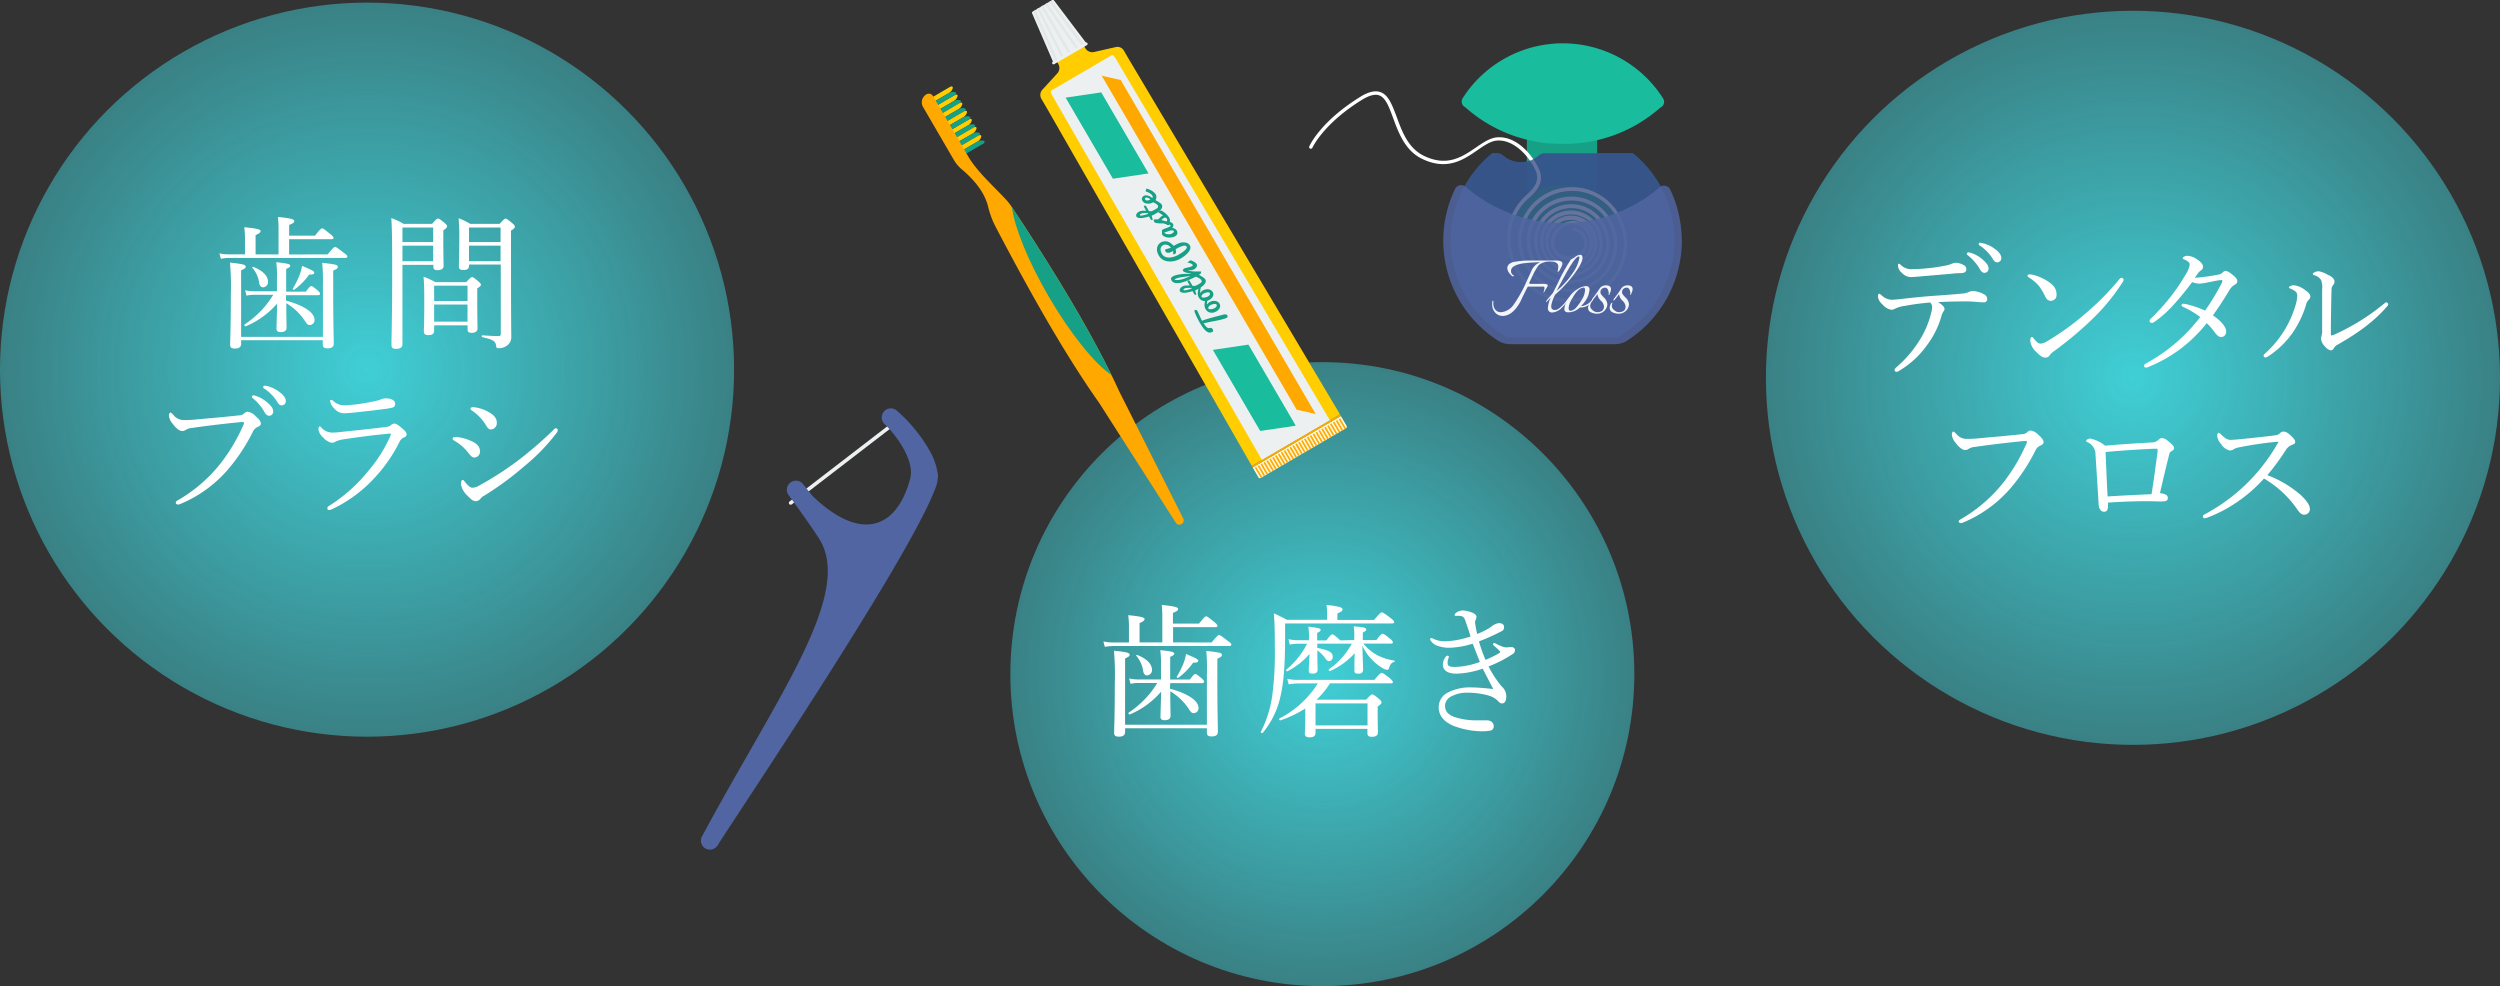 <svg xmlns="http://www.w3.org/2000/svg" xmlns:xlink="http://www.w3.org/1999/xlink" viewBox="0 0 613 241.8"><rect x="0" y="0" width="613" height="241.8" fill="#333333" stroke="none"/><defs><style>.cls-1{fill:url(#名称未設定グラデーション_83);}.cls-2{fill:url(#名称未設定グラデーション_83-2);}.cls-3{fill:url(#名称未設定グラデーション_83-3);}.cls-4{fill:#ffcd00;}.cls-5{fill:#16a085;}.cls-6{fill:#ffa800;}.cls-7{fill:#ecf0f1;}.cls-8{fill:#e3e7e8;}.cls-9{fill:#19bc9c;}.cls-10{fill:#fff7d9;}.cls-11,.cls-15{fill:#5065a1;}.cls-12{fill:#2880b9;opacity:0.81;}.cls-13{fill:#fff;}.cls-14{fill:#394c81;opacity:0.77;}.cls-15{opacity:0.85;}.cls-16{opacity:0.93;}</style><radialGradient id="名称未設定グラデーション_83" cx="523" cy="92.64" r="90" gradientUnits="userSpaceOnUse"><stop offset="0" stop-color="#40cfd6"/><stop offset="1" stop-color="#40cfd6" stop-opacity="0.5"/></radialGradient><radialGradient id="名称未設定グラデーション_83-2" cx="324.24" cy="165.3" r="76.5" xlink:href="#名称未設定グラデーション_83"/><radialGradient id="名称未設定グラデーション_83-3" cx="90" cy="90.64" r="90" xlink:href="#名称未設定グラデーション_83"/></defs><title>self1</title><g id="レイヤー_2" data-name="レイヤー 2"><g id="contents"><circle class="cls-1" cx="523" cy="92.64" r="90"/><circle class="cls-2" cx="324.24" cy="165.3" r="76.5"/><circle class="cls-3" cx="90" cy="90.64" r="90"/><g id="tooth_brush_and_paste" data-name="tooth brush and paste"><g id="toothbrush"><path class="cls-4" d="M229.35,26.78c.16.27.65.29,1.09,0l3.44-2a2,2,0,0,0,.91-1.2c.06-.4-.25-.52-.69-.27l-4.24,2.47C229.42,26.07,229.19,26.5,229.35,26.78Z"/><path class="cls-5" d="M229.93,27.77c.16.27.65.29,1.09,0l4.24-2.47c.44-.26.49-.59.11-.73a2,2,0,0,0-1.49.2l-3.44,2C230,27.07,229.77,27.5,229.93,27.77Z"/><path class="cls-4" d="M230.51,28.76c.16.27.65.29,1.09,0l3.44-2a2,2,0,0,0,.91-1.2c.06-.4-.25-.52-.69-.27L231,27.8C230.58,28.05,230.35,28.49,230.51,28.76Z"/><path class="cls-5" d="M231.09,29.76c.16.27.65.29,1.09,0l4.24-2.47c.44-.26.49-.59.11-.73a2,2,0,0,0-1.49.2l-3.44,2C231.16,29,230.93,29.48,231.09,29.76Z"/><path class="cls-4" d="M228.18,24.79c.16.27.65.29,1.09,0l3.44-2a2,2,0,0,0,.91-1.2c.06-.4-.25-.52-.69-.27l-4.24,2.47C228.24,24.08,228,24.51,228.18,24.79Z"/><path class="cls-5" d="M228.76,25.79c.16.27.65.29,1.09,0l4.24-2.47c.44-.26.49-.59.11-.73a2,2,0,0,0-1.49.2l-3.44,2C228.83,25.08,228.6,25.51,228.76,25.79Z"/><path class="cls-4" d="M232.84,32.75c.16.27.65.29,1.09,0l3.44-2a2,2,0,0,0,.91-1.2c.06-.4-.25-.52-.69-.27l-4.24,2.47C232.9,32,232.68,32.47,232.84,32.75Z"/><path class="cls-5" d="M233.42,33.74c.16.27.65.29,1.09,0l4.24-2.47c.44-.26.49-.59.11-.73a2,2,0,0,0-1.49.2l-3.44,2C233.49,33,233.26,33.47,233.42,33.74Z"/><path class="cls-4" d="M234,34.73c.16.27.65.29,1.09,0l3.44-2a2,2,0,0,0,.91-1.2c.06-.4-.25-.52-.69-.27l-4.24,2.47C234.06,34,233.83,34.45,234,34.73Z"/><path class="cls-5" d="M234.58,35.73c.16.27.65.29,1.09,0l4.24-2.47c.44-.26.49-.59.11-.73a2,2,0,0,0-1.49.2l-3.44,2C234.64,35,234.42,35.45,234.58,35.73Z"/><path class="cls-4" d="M235.16,36.72c.16.27.65.29,1.09,0l3.44-2a2,2,0,0,0,.91-1.2c.06-.4-.25-.52-.69-.27l-4.24,2.47C235.23,36,235,36.45,235.16,36.72Z"/><path class="cls-5" d="M235.74,37.72c.16.27.65.29,1.09,0l4.24-2.47c.44-.26.49-.59.11-.73a2,2,0,0,0-1.49.2l-3.44,2C235.81,37,235.58,37.45,235.74,37.72Z"/><path class="cls-4" d="M231.66,30.76c.16.27.65.29,1.09,0l3.44-2a2,2,0,0,0,.91-1.2c.06-.4-.25-.52-.69-.27l-4.24,2.47C231.73,30,231.5,30.48,231.66,30.76Z"/><path class="cls-5" d="M232.24,31.76c.16.27.65.29,1.09,0l4.24-2.47c.44-.26.49-.59.11-.73a2,2,0,0,0-1.49.2l-3.44,2C232.31,31,232.08,31.48,232.24,31.76Z"/><path class="cls-6" d="M269.56,98.86l18.75,29.31a1.05,1.05,0,0,0,1.81-1.06L274.45,96c-.61-1.34-1.25-2.69-1.92-4.05-6.19-12.61-14.74-26.55-24.36-41.09l-.06-.09a14.22,14.22,0,0,0-1.49-1.89c-2.94-3.15-6.86-6.67-9-10.16l-8.86-15.17a1.17,1.17,0,0,0-1.6-.42,2.27,2.27,0,0,0-.82,3.12l7.57,13a8.45,8.45,0,0,0,1.82,2.18c3.28,2.78,5.71,5.76,6.57,9.3a21.15,21.15,0,0,0,1.8,4.83C252.72,72.05,261.25,87.08,269.56,98.86Z"/><path class="cls-5" d="M257.18,72.78c5.4,9.25,11.33,16.5,15.35,19.17-6.19-12.61-14.74-26.55-24.36-41.09l-.06-.09C248.74,55.7,252.06,64,257.18,72.78Z"/></g><g id="toothpaste"><path class="cls-4" d="M328.57,101.61l-21.63,12.63L256.8,26.72l-1.47-2.52a1.78,1.78,0,0,1-.22-1.17,1.72,1.72,0,0,1,.45-1L259.25,18a2,2,0,0,0,.25-2.31l-1.2-2.06,6.62-3.86,1.2,2.06a2,2,0,0,0,2.14.92l5.34-1.21a1.72,1.72,0,0,1,1.05.08,1.77,1.77,0,0,1,.91.77l1.4,2.4Z"/><path class="cls-7" d="M266.28,10.47a.34.34,0,0,1-.09.49l-7.5,4.38a.34.34,0,0,1-.47-.16L253.07,3.27a.33.33,0,0,1,.13-.42L258,0a.33.33,0,0,1,.43.09Z"/><path class="cls-8" d="M253.38,2.75c1,2.27,3.61,8.22,5.48,12.49l.53-.31c-1.76-4-4.46-10.21-5.47-12.5ZM257.79.17l-.55.32c2.53,3.36,6.31,8.39,8.19,10.91l.54-.31C264.05,8.51,260.14,3.3,257.79.17Zm-3.5,2,6.07,12.14.53-.31L254.83,1.9ZM256.76.77l-.54.31L264,12.26l.53-.31Zm-1,.57-.53.31,6.87,11.68.53-.31Z"/><path class="cls-7" d="M266.51,11.07l-8,4.66a.36.36,0,0,1-.49-.13h0a.36.36,0,0,1,.13-.49l8-4.66a.36.36,0,0,1,.49.13h0A.36.36,0,0,1,266.51,11.07Z"/><path class="cls-7" d="M326.09,103.06l-16.66,9.73-50-86.91L258,23.37a2.1,2.1,0,0,1-.3-1.12l15-8.78a2.1,2.1,0,0,1,.83.81l1.39,2.38Z"/><polygon class="cls-9" points="317.72 104.38 309 105.67 297.39 85.79 306.12 84.5 317.72 104.38"/><polygon class="cls-9" points="281.62 42.52 272.89 43.82 261.29 23.94 270.02 22.65 281.62 42.52"/><polygon class="cls-6" points="274.8 19.63 270.13 18.56 317.94 100.45 322.61 101.52 274.8 19.63"/><path class="cls-10" d="M328.78,102l1.4,2.4a.43.43,0,0,1-.12.58l-20.95,12.23a.42.42,0,0,1-.56-.18l-1.4-2.4Z"/><path class="cls-6" d="M307.68,114.68l1.45,2.48.35-.21L308,114.47Zm.71-.41,1.45,2.48.35-.21-1.45-2.48Zm.71-.41,1.45,2.48.35-.21-1.45-2.48Zm.71-.41,1.45,2.48.35-.21-1.45-2.48Zm.71-.41L312,115.5l.35-.21-1.45-2.48Zm.71-.41,1.45,2.48.35-.21-1.45-2.48Zm.71-.41,1.45,2.48.35-.21L312.29,112Zm.71-.41,1.45,2.48.35-.21L313,111.57Zm.71-.41,1.45,2.48.35-.21-1.45-2.48Zm.71-.41,1.45,2.48.35-.21-1.45-2.48Zm.71-.41,1.45,2.48.35-.21-1.45-2.48Zm.71-.41,1.45,2.48.35-.21-1.45-2.48Zm.71-.41,1.45,2.48L318,112l-1.45-2.48Zm.71-.41,1.45,2.48.35-.21-1.45-2.48Zm.71-.41,1.45,2.48.35-.21L318,108.67Zm.71-.41,1.45,2.48.35-.21-1.45-2.48Zm.71-.41,1.45,2.48.35-.21-1.45-2.48Zm.71-.41,1.45,2.48.35-.21-1.45-2.48Zm.71-.41,1.45,2.48.35-.21L320.8,107Zm.71-.41,1.45,2.48.35-.21-1.45-2.48Zm.71-.41,1.45,2.48.35-.21-1.45-2.48Zm.71-.41,1.45,2.48.35-.21-1.45-2.48Zm.71-.41,1.45,2.48.35-.21-1.45-2.48Zm.71-.41,1.45,2.48.35-.21-1.45-2.48Zm.71-.41,1.45,2.48.35-.21-1.45-2.48Zm.71-.41,1.45,2.48.35-.21-1.45-2.48Zm.71-.41,1.45,2.48.35-.21-1.45-2.48Zm.71-.41,1.45,2.48.35-.21-1.45-2.48Zm.71-.41,1.45,2.48.35-.21-1.45-2.48Zm.71-.41,1.45,2.48.35-.21-1.45-2.48Z"/><rect class="cls-6" x="305.34" y="107.88" width="25.04" height="0.44" transform="translate(-11.15 174.99) rotate(-30.27)"/><path class="cls-5" d="M297.24,81.38a1.12,1.12,0,0,1-.54.17,1.2,1.2,0,0,1-.53-.11,2.12,2.12,0,0,1-.52-.35,4.58,4.58,0,0,1-.51-.54,8.33,8.33,0,0,1-.5-.69q-.25-.38-.49-.8-.33-.57-.65-1.22a14.6,14.6,0,0,1-.59-1.4.41.41,0,0,1,0-.29A.36.36,0,0,1,293,76a.35.35,0,0,1,.14,0h.16a.44.44,0,0,1,.15.07.37.37,0,0,1,.11.12q.15.25.28.54l.27.6.29.65q.15.33.33.67l.87-.31,1-.3,1-.28,1-.26.85-.22.67-.18a.88.88,0,0,1,.25,0l.23,0a.65.65,0,0,1,.19.08.34.34,0,0,1,.12.11.59.59,0,0,1,.09.36.38.38,0,0,1-.21.29l-.15.06q-.32.13-.65.23l-.7.18-.79.17-.93.18-1.11.22-1.34.29.23.33.25.32a3.12,3.12,0,0,0,.25.27,1.28,1.28,0,0,0,.26.19.64.64,0,0,0,.26.08.43.43,0,0,0,.25-.06l.08,0a.4.4,0,0,1,.18,0,.53.53,0,0,1,.23.07.86.86,0,0,1,.35.61.54.54,0,0,1-.05.24A.49.49,0,0,1,297.24,81.38Z"/><path class="cls-5" d="M295.9,74.74a2.05,2.05,0,0,1,.32-.38,2.05,2.05,0,0,1,.79-.47,2.34,2.34,0,0,1,.45-.1,2.12,2.12,0,0,1,.46,0,1.6,1.6,0,0,1,.43.1,1.45,1.45,0,0,1,.38.22,1.19,1.19,0,0,1,.29.34,1.06,1.06,0,0,1,.16.57,1.2,1.2,0,0,1-.13.53,1.68,1.68,0,0,1-.35.46,2.57,2.57,0,0,1-.48.36,2.36,2.36,0,0,1-.73.28,1.88,1.88,0,0,1-.72,0,1.65,1.65,0,0,1-.65-.28,1.81,1.81,0,0,1-.51-.58,2,2,0,0,1-.24-.64,2.55,2.55,0,0,1,0-.66,3.39,3.39,0,0,1,.11-.66,6.6,6.6,0,0,1,.21-.63l.5-.21a2.2,2.2,0,0,0-.12.39q0,.23-.08.47c0,.16,0,.32-.05.48s0,.29,0,.39Zm2.41-.05a.35.35,0,0,0-.24-.15,1.24,1.24,0,0,0-.39,0,2.27,2.27,0,0,0-.45.1,2.08,2.08,0,0,0-.42.18,1.87,1.87,0,0,0-.27.19,1,1,0,0,0-.18.2.47.47,0,0,0-.08.21.31.31,0,0,0,0,.2.42.42,0,0,0,.26.19,1.24,1.24,0,0,0,.42,0,2.17,2.17,0,0,0,.92-.28,1.4,1.4,0,0,0,.24-.18.75.75,0,0,0,.16-.2.47.47,0,0,0,0-.48Z"/><path class="cls-5" d="M294.24,71.89a2.06,2.06,0,0,1,.32-.38,2.05,2.05,0,0,1,.79-.47,2.34,2.34,0,0,1,.45-.1,2.12,2.12,0,0,1,.46,0,1.6,1.6,0,0,1,.43.1,1.44,1.44,0,0,1,.38.22,1.18,1.18,0,0,1,.29.34,1.06,1.06,0,0,1,.16.57,1.2,1.2,0,0,1-.13.53,1.68,1.68,0,0,1-.35.46,2.58,2.58,0,0,1-.48.36,2.36,2.36,0,0,1-.73.28,1.88,1.88,0,0,1-.72,0,1.65,1.65,0,0,1-.65-.28,1.81,1.81,0,0,1-.51-.58,2,2,0,0,1-.24-.64,2.55,2.55,0,0,1,0-.66,3.39,3.39,0,0,1,.11-.66,6.6,6.6,0,0,1,.21-.63l.5-.21a2.21,2.21,0,0,0-.12.39c0,.15-.06.31-.08.47s0,.32-.05.48,0,.29,0,.39Zm2.41-.05a.35.35,0,0,0-.24-.15,1.24,1.24,0,0,0-.39,0,2.27,2.27,0,0,0-.45.1,2.08,2.08,0,0,0-.42.18,1.85,1.85,0,0,0-.27.19,1,1,0,0,0-.18.2.47.47,0,0,0-.08.21.31.31,0,0,0,0,.2.42.42,0,0,0,.26.19,1.24,1.24,0,0,0,.42,0,2.17,2.17,0,0,0,.92-.28,1.4,1.4,0,0,0,.24-.18.75.75,0,0,0,.16-.2.47.47,0,0,0,0-.48Z"/><path class="cls-5" d="M293.87,67.33l.65.37.48.3a2.88,2.88,0,0,1,.34.26,1.07,1.07,0,0,1,.2.24.79.79,0,0,1,.11.52,1.31,1.31,0,0,1-.25.57,3.13,3.13,0,0,1-.57.59,6.75,6.75,0,0,1-.87.59l-.43.23-.47.21.06.17,0,.13.06.17.12.29a.34.34,0,0,1,0,.14.2.2,0,0,1,0,.1l-.07.07-.07,0a.12.12,0,0,1-.14,0,.62.62,0,0,1-.15-.13,1.77,1.77,0,0,1-.15-.21l-.13-.23-.11-.2-.07-.12a8.37,8.37,0,0,1-1,.27,5.57,5.57,0,0,1-.91.13,2.35,2.35,0,0,1-.73-.07.69.69,0,0,1-.44-.3.52.52,0,0,1-.07-.3.8.8,0,0,1,.09-.32,1.23,1.23,0,0,1,.23-.3,1.7,1.7,0,0,1,.34-.26,1.57,1.57,0,0,1,.37-.15,3,3,0,0,1,.43-.09l.48,0h.51l-.05-.1-.09-.16-.11-.2-.11-.21-.1-.19-.08-.14a.12.12,0,0,1,0-.13.42.42,0,0,1,.14-.12.31.31,0,0,1,.22,0,.22.22,0,0,1,.16.1l.73,1.25.37,0,.33,0,.41-.21.18-.1.18-.1.17-.09.15-.09a1.32,1.32,0,0,0,.28-.21.6.6,0,0,0,.14-.21.41.41,0,0,0,0-.22.65.65,0,0,0-.08-.22.67.67,0,0,0-.13-.15l-.22-.17-.29-.18-.33-.17-.34-.14-.34-.1Zm-3.52,3.46-.08.05-.07.07a.18.18,0,0,0,0,.09.18.18,0,0,0,0,.11c0,.06.12.08.25.08a2.56,2.56,0,0,0,.48-.06l.6-.15.62-.19,0-.1,0-.11h-.48l-.49,0-.43.06A1,1,0,0,0,290.35,70.79Z"/><path class="cls-5" d="M292,67.06l-.55-.08a5.22,5.22,0,0,1-.58-.13,2.78,2.78,0,0,1-.5-.19.72.72,0,0,1-.31-.27.34.34,0,0,1,0-.1.28.28,0,0,1,0-.12.34.34,0,0,1,.07-.14.55.55,0,0,1,.16-.14,1.76,1.76,0,0,1,.47-.19l.5-.11.51-.12a2,2,0,0,0,.49-.21.55.55,0,0,0,.19-.16.13.13,0,0,0,0-.15.56.56,0,0,0-.13-.15l-.19-.13-.22-.1-.23-.08a4.31,4.31,0,0,0-.58-.13l.84-.56.2.08.26.11.29.15.29.18.25.2a1,1,0,0,1,.18.22.6.6,0,0,1,.09.37.9.9,0,0,1-.12.36,1.43,1.43,0,0,1-.25.32,1.63,1.63,0,0,1-.31.24,1.33,1.33,0,0,1-.25.11l-.3.08-.31.06-.28,0-.2,0h-.1l0,.07a1.44,1.44,0,0,0,.29.08l.54.08.7.05a6.51,6.51,0,0,0,.76,0l.32,0h.23a.41.41,0,0,1,.16,0,.27.27,0,0,1,.11.11.27.27,0,0,1,0,.21.46.46,0,0,1-.11.19,1.17,1.17,0,0,1-.21.18l-.26.17-.58.33-.8.43-1,.45q-.51.23-1,.41a8.82,8.82,0,0,1-1,.29,4,4,0,0,1-.94.1,2,2,0,0,1-.78-.16,1.15,1.15,0,0,1-.54-.49.8.8,0,0,1-.12-.32.52.52,0,0,1,0-.27.69.69,0,0,1,.17-.23,1.8,1.8,0,0,1,.28-.2,2.75,2.75,0,0,1,.58-.24,6.69,6.69,0,0,1,.72-.18q.38-.07.79-.12l.8-.07.75,0,.63,0Zm-2.19.89a8.8,8.8,0,0,0-1,.21,2.7,2.7,0,0,0-.56.21c-.17.1-.24.17-.21.21s.17.09.42.09a8,8,0,0,0,1-.08l.43-.11.43-.14.42-.15.38-.15q.42-.17.81-.36l-.56.07-.6.07-.56.07Z"/><path class="cls-5" d="M284.14,62.64a3.28,3.28,0,0,1-.41-1,2.37,2.37,0,0,1,0-.92,1.88,1.88,0,0,1,.33-.74,1.92,1.92,0,0,1,.58-.53,2,2,0,0,1,.71-.25,2.09,2.09,0,0,1,.8,0,2.62,2.62,0,0,1,.82.36,3.41,3.41,0,0,1,.79.73l.45-.24.17-.09.16-.09.12-.07.07,0a3.51,3.51,0,0,1,.51-.22,3.31,3.31,0,0,1,.56-.14,3.14,3.14,0,0,1,.57,0,2,2,0,0,1,.54.09,1.6,1.6,0,0,1,.48.24,1.33,1.33,0,0,1,.36.41,1,1,0,0,1,.14.56,1.54,1.54,0,0,1-.16.59,2.81,2.81,0,0,1-.39.58,5.49,5.49,0,0,1-.54.55,7.06,7.06,0,0,1-.62.49q-.32.23-.62.4a5.92,5.92,0,0,1-1.05.49,5.35,5.35,0,0,1-1.06.25,4.41,4.41,0,0,1-1,0,3.45,3.45,0,0,1-.92-.22,2.86,2.86,0,0,1-.78-.46A2.64,2.64,0,0,1,284.14,62.64Zm4.83-.19.36-.21.47-.3.49-.36a3.09,3.09,0,0,0,.42-.39,1.3,1.3,0,0,0,.25-.38.38.38,0,0,0,0-.34.45.45,0,0,0-.28-.22,1.07,1.07,0,0,0-.41,0,2.4,2.4,0,0,0-.49.12l-.51.2-.47.23-.37.21-.15.09a5.27,5.27,0,0,1,.06.54,1.21,1.21,0,0,1,0,.32.39.39,0,0,1-.1.19.92.92,0,0,1-.18.13l-.12.06-.11,0h-.1a.12.12,0,0,1-.07-.06.17.17,0,0,1,0-.07s0-.05,0-.09,0-.18,0-.25,0-.14,0-.19a1.36,1.36,0,0,0,0-.15l-.17.1-.3.15-.37.14a1.49,1.49,0,0,1-.4.06.87.87,0,0,1-.37-.07.62.62,0,0,1-.28-.27.78.78,0,0,1-.06-.13.39.39,0,0,1,0-.14.32.32,0,0,1,0-.13.28.28,0,0,1,.11-.11l0,0h0l1-.29.28-.12a2.37,2.37,0,0,0-.48-.46A1.61,1.61,0,0,0,286,60a1.12,1.12,0,0,0-.45,0,1.07,1.07,0,0,0-.41.14,1.25,1.25,0,0,0-.33.29,1,1,0,0,0-.21.45,1.56,1.56,0,0,0,0,.61,2.61,2.61,0,0,0,.33.79,1.6,1.6,0,0,0,.47.52,1.85,1.85,0,0,0,.62.28,2.56,2.56,0,0,0,.71.07,3.94,3.94,0,0,0,.76-.1,4.93,4.93,0,0,0,.75-.24A5.67,5.67,0,0,0,289,62.45Z"/><path class="cls-5" d="M286.13,54.23l.36.06a2.86,2.86,0,0,1,.43.13,2,2,0,0,1,.41.21.94.94,0,0,1,.3.31.57.57,0,0,1,.07.44,1.3,1.3,0,0,1-.26.48l.3.08a2,2,0,0,1,.32.15,1.87,1.87,0,0,1,.29.21,1.07,1.07,0,0,1,.22.27.88.88,0,0,1,.11.34.91.91,0,0,1,0,.37,1,1,0,0,1-.18.35,1.21,1.21,0,0,1-.35.29,2.28,2.28,0,0,1-.54.22,3.17,3.17,0,0,1-.62.1,3.31,3.31,0,0,1-.63,0,2.63,2.63,0,0,1-.59-.14,2,2,0,0,1-.5-.26,1.25,1.25,0,0,1-.35-.39.24.24,0,0,1,0-.14.34.34,0,0,1,0-.11l0-.1a.18.18,0,0,0,0-.1.34.34,0,0,0,0-.09l0-.09,0-.07,0-.07a.47.47,0,0,1,0-.1.17.17,0,0,1,0-.1.24.24,0,0,1,.06-.1.65.65,0,0,1,.15-.11,2.43,2.43,0,0,1,.37-.17l.43-.16.44-.16a2.77,2.77,0,0,0,.4-.19.94.94,0,0,0,.22-.17.13.13,0,0,0,0-.17.4.4,0,0,0-.12-.12l-.18-.1-.22-.08-.23-.06a5.68,5.68,0,0,0-.59-.09Zm1.37,2.94.15-.1a.53.53,0,0,0,.11-.12.31.31,0,0,0,.05-.14.23.23,0,0,0,0-.15.34.34,0,0,0-.23-.16,1.17,1.17,0,0,0-.35,0,2.13,2.13,0,0,0-.37.06l-.29.1-1.08.36a.64.64,0,0,0,.22.22,1.11,1.11,0,0,0,.32.13,1.91,1.91,0,0,0,.38.06,2.41,2.41,0,0,0,.4,0,2.27,2.27,0,0,0,.39-.08A1.58,1.58,0,0,0,287.5,57.16Z"/><path class="cls-5" d="M286,55l-.43-.14-.31-.08-.26,0-.3,0-.43,0-.63-.08-.17,0-.17-.06-.15-.1a.59.59,0,0,1-.13-.15.78.78,0,0,1-.11-.26.35.35,0,0,1,0-.17.23.23,0,0,1,.08-.11l.09-.06a.37.37,0,0,1,.21,0l.26,0,.24,0h.15l.18-.12.14-.13.14-.15.18-.17.25-.2.35-.23-.29-.17-.3-.21-.33-.21a2.82,2.82,0,0,0-.38-.19l.73-.43a3.49,3.49,0,0,1,.57.3,5.42,5.42,0,0,1,.57.42,5,5,0,0,1,.51.49,3.31,3.31,0,0,1,.39.53,2,2,0,0,1,.17.38,1.08,1.08,0,0,1,.06.36.71.71,0,0,1-.08.32.78.78,0,0,1-.24.27l.07.08.05.08.05.1a.19.19,0,0,1,0,.09.17.17,0,0,1,0,.09.43.43,0,0,1-.12.1.33.33,0,0,1-.17,0l-.17,0-.15-.05Zm.17-.66a.15.15,0,0,1,0-.12l0-.17a1,1,0,0,0,0-.21.41.41,0,0,0-.06-.21.54.54,0,0,0-.17-.19.41.41,0,0,0-.19-.07.51.51,0,0,0-.2,0l-.21.09-.17.12-.16.13-.13.13-.1.11Z"/><path class="cls-5" d="M283.19,49l.65.37.48.3a2.89,2.89,0,0,1,.34.26,1.07,1.07,0,0,1,.2.24.79.79,0,0,1,.11.53,1.31,1.31,0,0,1-.25.57,3.13,3.13,0,0,1-.57.59,6.73,6.73,0,0,1-.87.59l-.43.23-.47.21.06.17,0,.13.06.17.12.29a.34.34,0,0,1,0,.14.2.2,0,0,1,0,.1l-.07.07-.07,0a.12.12,0,0,1-.14,0,.62.62,0,0,1-.15-.13,1.77,1.77,0,0,1-.15-.21l-.13-.23-.11-.2-.07-.12a8.37,8.37,0,0,1-1,.27,5.57,5.57,0,0,1-.91.13,2.35,2.35,0,0,1-.73-.07.69.69,0,0,1-.44-.3.52.52,0,0,1-.07-.3.8.8,0,0,1,.09-.32,1.22,1.22,0,0,1,.23-.3,1.7,1.7,0,0,1,.34-.26,1.57,1.57,0,0,1,.37-.15,3,3,0,0,1,.43-.09l.48,0h.51l-.05-.1-.09-.16-.11-.2-.11-.21-.1-.19-.08-.14a.12.12,0,0,1,0-.13.42.42,0,0,1,.14-.12.31.31,0,0,1,.22,0,.22.22,0,0,1,.16.1l.73,1.25.37,0,.33,0,.41-.21.18-.1.18-.1.17-.09.15-.09a1.32,1.32,0,0,0,.28-.21.6.6,0,0,0,.14-.21.41.41,0,0,0,0-.22.65.65,0,0,0-.08-.22.67.67,0,0,0-.13-.15l-.22-.17-.29-.18-.33-.17-.34-.14-.34-.1Zm-3.52,3.46-.08.05-.07.07a.18.18,0,0,0,0,.09.18.18,0,0,0,0,.11c0,.06.12.08.25.08a2.55,2.55,0,0,0,.48-.06l.6-.15.62-.19,0-.1,0-.11h-.48l-.49,0-.43.06A1,1,0,0,0,279.67,52.49Z"/><path class="cls-5" d="M283.34,47.6a1.41,1.41,0,0,1,.2.6,1.28,1.28,0,0,1-.07.56,1.49,1.49,0,0,1-.3.48,2,2,0,0,1-.47.38,2.56,2.56,0,0,1-.41.19,2.64,2.64,0,0,1-.46.12,2.47,2.47,0,0,1-.48,0,1.72,1.72,0,0,1-.46-.08,1.38,1.38,0,0,1-.41-.21,1.18,1.18,0,0,1-.32-.36A1.11,1.11,0,0,1,280,49a1,1,0,0,1,0-.37.86.86,0,0,1,.15-.33,1,1,0,0,1,.3-.26,1.05,1.05,0,0,1,.46-.14,1.7,1.7,0,0,1,.54.05,2.24,2.24,0,0,1,.56.23,2.62,2.62,0,0,1,.53.4,1.29,1.29,0,0,0,.09-.18.52.52,0,0,0,0-.15.37.37,0,0,0,0-.13.58.58,0,0,0-.05-.12,1.41,1.41,0,0,0-.32-.37,3.13,3.13,0,0,0-.44-.31,4.25,4.25,0,0,0-.48-.24l-.44-.16.19-.68a5,5,0,0,1,.88.3l.37.19a3.18,3.18,0,0,1,.37.24,2.73,2.73,0,0,1,.33.3A2,2,0,0,1,283.34,47.6Zm-1.28,1.33a.75.75,0,0,0-.21-.22,1.3,1.3,0,0,0-.31-.17,1.24,1.24,0,0,0-.32-.08.43.43,0,0,0-.26,0,.55.55,0,0,0-.21.2.18.18,0,0,0,0,.19.59.59,0,0,0,.19.21.6.6,0,0,0,.23.09.81.81,0,0,0,.25,0l.25-.06.22-.09Z"/></g></g><g id="floss_with_handle" data-name="floss with handle"><path class="cls-7" d="M193.62,123.68a.45.45,0,0,1,0-.73l25.83-19.87a.45.45,0,0,1,.54.71l-25.83,19.87A.45.45,0,0,1,193.62,123.68Z"/><path class="cls-11" d="M230,116.54a16.39,16.39,0,0,0-1.67-5.34,37.48,37.48,0,0,0-8.5-10.57,2.23,2.23,0,0,0-3,3.29c2.29,2.09,7.63,8.73,6.34,13.49-3.47,12.84-12.6,15.19-24,4.13h0L197,118.82a2.23,2.23,0,1,0-3.5,2.75S199,129.1,201,132.34c8.18,13.56-10.58,38.7-28.79,72.6a2.23,2.23,0,0,0,.67,3.05l0,0a2.23,2.23,0,0,0,3.07-.7c4.67-7.45,46.52-69.63,53.17-87A9.07,9.07,0,0,0,230,116.54Z"/></g><g id="floss"><rect class="cls-5" x="374.39" y="28.12" width="17.23" height="30.34"/><path class="cls-12" d="M400.38,37.6H378.74a2.31,2.31,0,0,0-1.68.73,6.68,6.68,0,0,1-8.3,0,2.31,2.31,0,0,0-1.68-.73h-1.17a27.34,27.34,0,0,0,3.73,45.09h27a27.34,27.34,0,0,0,3.73-45.09Z"/><path class="cls-9" d="M407.8,24.15a1.53,1.53,0,0,1-.57,2.18,1.77,1.77,0,0,0-.32.23,35.44,35.44,0,0,1-23.66,8.72,35.43,35.43,0,0,1-23.8-8.84,1.75,1.75,0,0,0-.24-.18,1.55,1.55,0,0,1-.59-2.14,29.14,29.14,0,0,1,49.17,0Z"/><ellipse class="cls-5" cx="383.15" cy="60.14" rx="14.67" ry="14.75"/><path class="cls-13" d="M384.56,74.05a14.58,14.58,0,0,1-10.4-4.34A16,16,0,0,1,369.56,58a14,14,0,0,1,4.68-10.14c1.11-1,3.42-3,2.44-5.66-1.05-2.84-4.92-8-9.54-7.74-1.6.1-3.21,1.21-4.92,2.39-3.28,2.27-7.37,5.09-13.52,2.1-4.19-2-5.8-6.46-7.1-10-1-2.69-1.82-5-3.44-5.57-1-.37-2.44,0-4.26,1.13-9.44,5.85-12.07,11.66-12.1,11.72a.42.42,0,0,1-.55.21.42.42,0,0,1-.21-.55c.11-.25,2.74-6.09,12.43-12.1,2-1.27,3.67-1.66,5-1.21,2,.69,2.9,3.19,4,6.08,1.31,3.59,2.79,7.66,6.68,9.55,5.72,2.77,9.42.22,12.69-2,1.8-1.24,3.51-2.42,5.34-2.54,5.34-.34,9.36,5.55,10.38,8.28,1.18,3.19-1.52,5.57-2.67,6.59A13.14,13.14,0,0,0,370.4,58a15.15,15.15,0,0,0,4.35,11.12,13.7,13.7,0,0,0,9.77,4.1h0a13.7,13.7,0,0,0,9.75-4,13.29,13.29,0,0,0,.05-18.72,12.49,12.49,0,0,0-17.72,0,12,12,0,0,0,0,17,11.24,11.24,0,0,0,8,3.36h0a11.24,11.24,0,0,0,8-3.32,10.9,10.9,0,0,0,0-15.35,10.24,10.24,0,0,0-14.52,0,9.86,9.86,0,0,0,0,13.89,9.27,9.27,0,0,0,13.14,0,8.93,8.93,0,0,0,0-12.57,8.38,8.38,0,0,0-11.89,0,8.08,8.08,0,0,0,0,11.37,7.58,7.58,0,0,0,10.74,0,7.29,7.29,0,0,0,0-10.27,6.85,6.85,0,0,0-9.71,0,6.59,6.59,0,0,0,0,9.28,6.14,6.14,0,0,0,4.38,1.84h0a6.14,6.14,0,0,0,4.37-1.81,6,6,0,0,0,0-8.37,5.58,5.58,0,0,0-7.91,0,5.36,5.36,0,0,0,0,7.55,5,5,0,0,0,3.56,1.5h0a5,5,0,0,0,3.56-1.48,4.83,4.83,0,0,0,0-6.81A3.68,3.68,0,0,0,385.78,55h0a5,5,0,0,0-3.48,1.58,4,4,0,0,0-1.18,2.94,3.66,3.66,0,0,0,1.24,2.67c1.25,1.14,4,.67,5.27-.49a2.93,2.93,0,0,0,.69-3,3,3,0,0,0-2.53-2.11.42.42,0,0,1,.12-.83,3.88,3.88,0,0,1,2.28,6.56c-1.58,1.42-4.78,2-6.4.49a4.55,4.55,0,0,1-1.51-3.27A4.9,4.9,0,0,1,381.7,56a5.85,5.85,0,0,1,4.08-1.83A4.49,4.49,0,0,1,389,55.51a5.68,5.68,0,0,1,0,8,5.87,5.87,0,0,1-8.32,0,6.22,6.22,0,0,1,0-8.75,6.41,6.41,0,0,1,9.1,0,6.8,6.8,0,0,1,0,9.57,7,7,0,0,1-10,0,7.44,7.44,0,0,1,0-10.47,7.63,7.63,0,0,1,5.43-2.25h0a7.63,7.63,0,0,1,5.44,2.28,8.14,8.14,0,0,1,0,11.46,8.41,8.41,0,0,1-11.93,0,8.93,8.93,0,0,1,0-12.56,9.21,9.21,0,0,1,13.07,0,9.78,9.78,0,0,1,0,13.76,10.1,10.1,0,0,1-14.33,0,10.71,10.71,0,0,1,0-15.09,11,11,0,0,1,7.83-3.25h0a11,11,0,0,1,7.85,3.29,11.74,11.74,0,0,1,0,16.54,12.07,12.07,0,0,1-8.59,3.57h0A12.07,12.07,0,0,1,376,67.95a12.9,12.9,0,0,1,0-18.15,13.33,13.33,0,0,1,18.9.05,14.14,14.14,0,0,1-.05,19.92A14.58,14.58,0,0,1,384.56,74.05Z"/><path class="cls-14" d="M400.38,37.6H378.74a2.31,2.31,0,0,0-1.68.73,6.68,6.68,0,0,1-8.3,0,2.31,2.31,0,0,0-1.68-.73h-1.17a27.34,27.34,0,0,0,3.73,45.09h27a27.34,27.34,0,0,0,3.73-45.09Z"/><path class="cls-15" d="M412.39,59A29.16,29.16,0,0,1,399,83.5a5.54,5.54,0,0,1-3,.89H370.27a5.54,5.54,0,0,1-3-.89,29.23,29.23,0,0,1-13-19.79l-.08-.54a28.72,28.72,0,0,1-.3-4.18,29.07,29.07,0,0,1,2.9-12.67,1.5,1.5,0,0,1,.56-.64,1.68,1.68,0,0,1,2.08.16,36.47,36.47,0,0,0,47.46.12,1.7,1.7,0,0,1,2.27,0,1.57,1.57,0,0,1,.37.5,29,29,0,0,1,2.64,9.22.32.32,0,0,1,0,.09A27.23,27.23,0,0,1,412.39,59Z"/><g class="cls-16"><path class="cls-13" d="M366.17,73.8l0,.55a2.36,2.36,0,0,0,.51,1.63,1.73,1.73,0,0,0,1.36.57A4.22,4.22,0,0,0,371,74.91a32.38,32.38,0,0,0,3.36-6L375.7,66a3.77,3.77,0,0,1,2-1.7q-1,0-2.67.12-4.52.3-4.52,2a1.14,1.14,0,0,0,.68,1.13q.14.07,0,.16a.37.37,0,0,1-.37,0,2.77,2.77,0,0,1-.61-.59,2.23,2.23,0,0,1-.62-1.3,1.43,1.43,0,0,1,.39-1,2.68,2.68,0,0,1,1.51-.64,20.74,20.74,0,0,1,3.68-.3q5.8,0,6.6,0,1.32.07,1.32.73a1.74,1.74,0,0,1-.21.79q-.21.4-.34.64l-.16.29a.43.43,0,0,1-.37.28c-.09,0-.12,0-.09-.14a3.59,3.59,0,0,0,.16-1,1.06,1.06,0,0,0-.73-1.15,2.45,2.45,0,0,0-1-.18,4.6,4.6,0,0,0-2.72.6,3.24,3.24,0,0,0-.74.85l-.5.82q-.17.29-.41.78l-.35.75-.37.78q-.25.53-.3.64t.18.25l3.22,0a2.23,2.23,0,0,1,1,.14c.16.09.18.25.07.48a8,8,0,0,1-.41.72,3,3,0,0,0-.3.55.31.31,0,0,1-.31.2s0,0,0,0a3,3,0,0,0,.3-1.06q0-.37-.32-.37h-3.56a.33.33,0,0,0-.31.18q-.1.18-.54,1.07t-.63,1.25L372.78,74q-1.92,3.47-4.36,3.47A2.51,2.51,0,0,1,367,77a2.85,2.85,0,0,1-1.1-2.53v-.37q0-.37.21-.37A0,0,0,0,1,366.17,73.8Z"/><path class="cls-13" d="M387.46,62.48q.57,0,.57.74,0,1.22-2,3.93a33.1,33.1,0,0,1-4.71,5.1,9.59,9.59,0,0,0-.89,2.37,1.87,1.87,0,0,0-.07.48q0,.9.85.9l.3,0q1-.18,3.06-2.8a.3.3,0,0,1,0,.2,3,3,0,0,1-.59.9q-.59.75-.89,1a3.59,3.59,0,0,1-2.35,1.31,1,1,0,0,1-1.19-1.15,6.65,6.65,0,0,1,.73-2.53l-1,1.06q-.16.23-.16,0a.67.67,0,0,1,.17-.4l.7-.84.78-.92q.32-.6,1.3-2.6a42.21,42.21,0,0,1,3.11-5.6,6,6,0,0,0,1-.6A2.36,2.36,0,0,1,387.46,62.48Zm-1.8,4.43a9.18,9.18,0,0,0,1.62-3.74q0-.28-.21-.28-.75,0-3,4-1.87,3.4-2.38,4.43A20.1,20.1,0,0,0,385.66,66.91Z"/><path class="cls-13" d="M389.75,71.07a5.73,5.73,0,0,1-1.23,3,8,8,0,0,1-.87,1,3.56,3.56,0,0,0,2.79-1.7c.08-.08.11,0,.11.08a.48.48,0,0,1-.09.31,3.28,3.28,0,0,1-2.65,1.63l-.41,0a4.11,4.11,0,0,1-2.88,1.19q-.94,0-.94-.8a5.51,5.51,0,0,1,1.26-3.05,6.09,6.09,0,0,1,1.94-1.81,4.1,4.1,0,0,1,2.06-.76A.8.8,0,0,1,389.75,71.07Zm-1.1,0q0-.55-.41-.55a1.89,1.89,0,0,0-.53.15,3.07,3.07,0,0,0-1,.76A7.54,7.54,0,0,0,385.63,73a5.55,5.55,0,0,0-1,2.42q0,.79.41.79a1.47,1.47,0,0,0,.71-.22,2.82,2.82,0,0,0,.62-.45,12.28,12.28,0,0,0,1.49-2.06A4.74,4.74,0,0,0,388.65,71.09Z"/><path class="cls-13" d="M394.45,72.33c-.06,0-.08-.05,0-.16a1.6,1.6,0,0,0,0-.42,1.52,1.52,0,0,0-.14-.59q-.23-.62-.74-.62a1.11,1.11,0,0,0-.82.31.86.86,0,0,0-.31.56,2.21,2.21,0,0,0,0,.42,1.31,1.31,0,0,0,.26.47,6.31,6.31,0,0,0,.55.62,2.57,2.57,0,0,1,.87,1.62,2.11,2.11,0,0,1-.37,1.23,2.49,2.49,0,0,1-2.19,1.15,3.21,3.21,0,0,1-1.37-.3,1.19,1.19,0,0,1-.8-1.13,2.14,2.14,0,0,1,.14-.65,1.32,1.32,0,0,1,.39-.61c.09,0,.14,0,.16,0a2.66,2.66,0,0,0-.16.8q0,.71,1,1.31a1,1,0,0,0,.59.18,1.89,1.89,0,0,0,1.45-.4,1.49,1.49,0,0,0,.33-1,2.18,2.18,0,0,0-.73-1.36,2.72,2.72,0,0,1-.87-1.63q-.28.39-1.14,1.47c-.12.17-.19.18-.21,0a.64.64,0,0,1,.18-.46,27.81,27.81,0,0,0,1.78-2.5,1.84,1.84,0,0,1,1.42-.67q1.28,0,1.3.9a2.58,2.58,0,0,1-.32,1.1C394.65,72.26,394.56,72.33,394.45,72.33Z"/><path class="cls-13" d="M399.75,72.33c-.06,0-.08-.05,0-.16a1.61,1.61,0,0,0,0-.42,1.52,1.52,0,0,0-.14-.59q-.23-.62-.74-.62a1.11,1.11,0,0,0-.82.31.86.86,0,0,0-.31.56,2.21,2.21,0,0,0,0,.42,1.31,1.31,0,0,0,.26.47,6.3,6.3,0,0,0,.55.62,2.57,2.57,0,0,1,.87,1.62,2.1,2.1,0,0,1-.37,1.23,2.49,2.49,0,0,1-2.19,1.15,3.21,3.21,0,0,1-1.37-.3,1.19,1.19,0,0,1-.8-1.13,2.14,2.14,0,0,1,.14-.65,1.32,1.32,0,0,1,.39-.61c.09,0,.14,0,.16,0a2.66,2.66,0,0,0-.16.8q0,.71,1,1.31a1,1,0,0,0,.59.18,1.89,1.89,0,0,0,1.45-.4,1.49,1.49,0,0,0,.33-1,2.18,2.18,0,0,0-.73-1.36,2.72,2.72,0,0,1-.87-1.63q-.28.39-1.14,1.47c-.12.17-.19.18-.21,0a.64.64,0,0,1,.18-.46,27.83,27.83,0,0,0,1.78-2.5,1.84,1.84,0,0,1,1.42-.67q1.28,0,1.3.9a2.58,2.58,0,0,1-.32,1.1Q399.91,72.33,399.75,72.33Z"/></g></g><path class="cls-13" d="M80.34,62.37c1.36-1.65,1.61-1.82,1.82-1.82s.53.18,2.1,1.4c.73.52.91.73.91.94s-.14.35-.49.35H56.43a13.73,13.73,0,0,0-2.28.21l-.35-1.33a11.06,11.06,0,0,0,2.56.25h3.71V59a25.21,25.21,0,0,0-.17-3.29c3.57.35,4,.63,4,.94s-.28.6-1.23,1v4.73H68.3V56.67a31.05,31.05,0,0,0-.14-3.47c3.54.35,4,.63,4,1s-.28.56-1.26.95v2.63h6.34C78.52,56.14,78.76,56,79,56s.49.18,2,1.4c.6.49.77.73.77.94s-.14.31-.49.31H70.89v3.75ZM59.13,84.28c0,.88-.6,1.19-1.51,1.19s-1.19-.28-1.19-1c0-.94.17-4.17.17-12.08a66,66,0,0,0-.21-8c3.26.35,3.85.52,3.85,1,0,.32-.21.49-1.12.91V82.6H79.18V70A46.17,46.17,0,0,0,79,64.44c3.4.39,3.82.49,3.82,1,0,.35-.25.53-1.12.91v4.9c0,8,.14,11.87.14,13,0,.84-.53,1.16-1.54,1.16s-1.16-.39-1.16-1v-1H59.13Zm11-10.57c4.55,1.23,7,3,7,4.73a1.2,1.2,0,0,1-1.19,1.26c-.42,0-.67-.21-1.12-.91a14.06,14.06,0,0,0-4.62-4.45c0,3.43.07,5.32.07,6s-.42,1.09-1.47,1.09c-.7,0-1-.28-1-.81s.07-2.63.17-6.2A20.84,20.84,0,0,1,60.28,80c-.21.1-.49-.31-.28-.46a23,23,0,0,0,7-7.25H62.24a7.55,7.55,0,0,0-1.79.21l-.35-1.33a9,9,0,0,0,2.07.25h5.74V68.29a25.47,25.47,0,0,0-.17-4c2.91.31,3.43.49,3.43.88,0,.21-.17.42-1,.77v5.57h4.83c.88-1.19,1.12-1.37,1.33-1.37s.46.17,1.58,1.08c.38.35.56.6.56.81s-.14.35-.46.35H70.12Zm-6.55-4.24a7.38,7.38,0,0,0-1.71-3.82c-.1-.11.07-.25.21-.21,2.42.91,3.64,2.31,3.64,3.61a1.29,1.29,0,0,1-1.23,1.4C64,70.46,63.71,70.07,63.57,69.48Zm8.23,1.29a22.61,22.61,0,0,0,1.65-3.33,10.19,10.19,0,0,0,.6-2.24c2.21.94,3,1.29,3,1.65s-.28.49-1.26.49a16,16,0,0,1-3.64,3.71C72,71.16,71.69,70.91,71.8,70.77Z"/><path class="cls-13" d="M98.68,84.42c0,.74-.53,1.12-1.61,1.12-.77,0-1.08-.28-1.08-1,0-2.21.17-6.44.17-16.77,0-7.42,0-11-.21-14.28a14.48,14.48,0,0,1,3,1.4h7c1.05-1.19,1.23-1.3,1.44-1.3s.46.1,1.58,1.05c.53.46.67.63.67.84s-.17.49-.94,1v2.14c0,4.06.07,6,.07,6.62s-.52,1-1.5,1c-.74,0-1-.25-1-.81v-.49H98.68Zm7.53-28.63H98.68v3.57h7.53Zm-7.53,8.26h7.53V60.24H98.68Zm7.77,17c0,.81-.42,1.12-1.44,1.12-.77,0-1.08-.28-1.08-.91s.1-2.31.1-7c0-2.87,0-4.52-.18-6.41a17.74,17.74,0,0,1,2.87,1.33h7.6c1-1.09,1.23-1.23,1.44-1.23s.46.14,1.47,1c.56.46.7.67.7.88s-.18.42-.91.88v2.42c0,4.41.07,6.72.07,7.39s-.46,1.09-1.44,1.09c-.77,0-1-.28-1-.84v-1h-8.19Zm8.19-11h-8.19v3.75h8.19Zm-8.19,8.82h8.19v-4.2h-8.19ZM115,65.21c0,.7-.46,1-1.4,1-.77,0-1.08-.25-1.08-.88,0-1,.1-2.52.1-7.07a43.91,43.91,0,0,0-.18-4.76,18.11,18.11,0,0,1,2.87,1.4h7.18c1.08-1.16,1.26-1.3,1.47-1.3s.46.14,1.61,1.08c.56.49.67.67.67.91s-.1.46-.94.95v7.56c0,16.49.07,17.5.07,18.55a2.51,2.51,0,0,1-.94,2,3.39,3.39,0,0,1-2.21.73c-.38,0-.52-.1-.56-.56-.14-1.16-.77-1.58-3.4-2.14-.18,0-.18-.46,0-.46,2.06.14,2.83.18,4,.18.39,0,.53-.14.53-.53v-17H115Zm7.74-9.42H115v3.57h7.74ZM115,64.05h7.74V60.24H115Z"/><path class="cls-13" d="M43.1,123.24c0-.25.21-.42.6-.63a36.75,36.75,0,0,0,10.4-9,43.7,43.7,0,0,0,5.46-9.14,2,2,0,0,0,.28-.81c0-.14-.14-.17-.35-.17s-.6,0-1.4.1c-3.47.35-8.16.91-10.89,1.33a3.45,3.45,0,0,0-1.65.49,1.41,1.41,0,0,1-.91.28c-.56,0-1.44-.6-2.27-1.75a3.59,3.59,0,0,1-.95-2c0-.59.25-.77.39-.77s.42.28.7.56A3.19,3.19,0,0,0,45,103c.84,0,1.72,0,3-.14,3.54-.32,7.11-.63,10.54-1a2.07,2.07,0,0,0,1.26-.42,1.51,1.51,0,0,1,.84-.49A3.17,3.17,0,0,1,62.63,102c.84.73,1.33,1.29,1.33,1.89,0,.42-.39.63-.81.81A2.32,2.32,0,0,0,62,105.87,45.33,45.33,0,0,1,56,115a31.26,31.26,0,0,1-11.62,8.51,2.31,2.31,0,0,1-.77.21A.53.53,0,0,1,43.1,123.24ZM62.66,97.05a7.88,7.88,0,0,1,3,1.75c.84.73,1.33,1.37,1.33,2.1a1,1,0,0,1-1,1.05q-.68,0-1.16-.95A12.11,12.11,0,0,0,62,97.65a.54.54,0,0,1-.25-.35.36.36,0,0,1,.39-.35A2,2,0,0,1,62.66,97.05Zm3-2.35a8.26,8.26,0,0,1,2.8,1.37c.84.6,1.61,1.4,1.61,2.21a1,1,0,0,1-.95,1.12c-.46,0-.73-.17-1.12-.84a10.68,10.68,0,0,0-3.22-3.29.42.42,0,0,1-.25-.35.35.35,0,0,1,.35-.35A4.57,4.57,0,0,1,65.71,94.71Z"/><path class="cls-13" d="M80.27,124.6a.61.61,0,0,1,.35-.52,39.31,39.31,0,0,0,9.84-8.79,34.3,34.3,0,0,0,5.18-8.23,3.08,3.08,0,0,0,.21-.6c0-.1-.07-.14-.21-.14s-.49,0-.77.07c-3.85.35-7.35.84-10.36,1.29a8,8,0,0,0-2.17.56,1.64,1.64,0,0,1-1,.32,3.68,3.68,0,0,1-2.1-1.3,3.31,3.31,0,0,1-1.16-1.93c0-.49.14-.77.35-.77s.21.14.42.35a3.6,3.6,0,0,0,2.63,1.16,21.53,21.53,0,0,0,2.59-.21c2.91-.28,7.32-.77,10.78-1.19a2.17,2.17,0,0,0,1-.42,1.34,1.34,0,0,1,.81-.39c.56,0,1,.39,2.1,1.3.63.52.94.94.94,1.37s-.28.59-.73.77a2.2,2.2,0,0,0-1.05,1.12A36.75,36.75,0,0,1,92,117a33.6,33.6,0,0,1-10.64,7.88,2.08,2.08,0,0,1-.67.17C80.48,125.09,80.27,125,80.27,124.6ZM96.89,98.94a.88.88,0,0,1-.67,1,16.18,16.18,0,0,1-2.21.38c-2,.28-5.25.63-7.63.88-.73.07-1.61.14-2.06.14A3.37,3.37,0,0,1,81.81,100a3,3,0,0,1-.87-1.68.25.25,0,0,1,.25-.28c.14,0,.28.07.52.28a4,4,0,0,0,3,1.05c.63,0,1.16-.07,2.31-.18a49.28,49.28,0,0,0,5.6-1,7.28,7.28,0,0,0,1-.35,3.88,3.88,0,0,1,1.05-.17C95.81,97.68,96.89,98.14,96.89,98.94Z"/><path class="cls-13" d="M115.09,107.94c1.72.67,2.59,1.51,2.59,2.63a1.42,1.42,0,0,1-1.47,1.61c-.42,0-.84-.46-1.33-1.08a11.71,11.71,0,0,0-3.54-3.08c-.25-.14-.35-.28-.35-.49s.25-.39.84-.39A11.26,11.26,0,0,1,115.09,107.94Zm2.8,14.25a1.61,1.61,0,0,1-1.15.7c-.6,0-1.05-.21-2.14-1.37a4.93,4.93,0,0,1-1.58-2.84c0-.56.17-1,.42-1s.42.31.67.63c.42.49,1.12,1.29,1.72,1.29a3.89,3.89,0,0,0,1.75-.59,79.06,79.06,0,0,0,9.77-6.34,95,95,0,0,0,8.09-7c.38-.35.63-.67.81-.67s.52.21.52.42a1.16,1.16,0,0,1-.31.74,47.11,47.11,0,0,1-7.77,8.05,76.58,76.58,0,0,1-9.94,7.32A2.62,2.62,0,0,0,117.89,122.19ZM119.75,101c1.29.67,2.06,1.54,2.06,2.59a1.54,1.54,0,0,1-1.44,1.71c-.56,0-.84-.38-1.4-1.33a11.4,11.4,0,0,0-3.29-3.33c-.21-.14-.31-.25-.31-.46s.28-.35.67-.35A9.38,9.38,0,0,1,119.75,101Z"/><path class="cls-13" d="M297.09,157.53c1.36-1.65,1.61-1.82,1.82-1.82s.53.18,2.1,1.4c.73.52.91.73.91.94s-.14.35-.49.35H273.18a13.73,13.73,0,0,0-2.28.21l-.35-1.33a11.06,11.06,0,0,0,2.56.25h3.71v-3.4a25.21,25.21,0,0,0-.17-3.29c3.57.35,4,.63,4,.94s-.28.6-1.23,1v4.73H285v-5.71a31.05,31.05,0,0,0-.14-3.47c3.54.35,4,.63,4,1s-.28.56-1.26.95v2.63H294c1.3-1.61,1.54-1.79,1.75-1.79s.49.18,2,1.4c.6.49.77.73.77.94s-.14.31-.49.31H287.64v3.75Zm-21.21,21.91c0,.88-.6,1.19-1.51,1.19s-1.19-.28-1.19-1c0-.94.17-4.17.17-12.08a66,66,0,0,0-.21-8c3.26.35,3.85.52,3.85,1,0,.32-.21.49-1.12.91v16.24h20.06V165.13a46.17,46.17,0,0,0-.14-5.53c3.4.39,3.82.49,3.82,1,0,.35-.25.53-1.12.91v4.9c0,8,.14,11.87.14,13,0,.84-.53,1.16-1.54,1.16s-1.16-.39-1.16-1v-1H275.88Zm11-10.57c4.55,1.23,7,3,7,4.73a1.2,1.2,0,0,1-1.19,1.26c-.42,0-.67-.21-1.12-.91a14.06,14.06,0,0,0-4.62-4.45c0,3.43.07,5.32.07,6s-.42,1.09-1.47,1.09c-.7,0-1-.28-1-.81s.07-2.63.17-6.2a20.84,20.84,0,0,1-7.67,5.6c-.21.1-.49-.31-.28-.46a23,23,0,0,0,7-7.25H279a7.55,7.55,0,0,0-1.79.21l-.35-1.33a9,9,0,0,0,2.07.25h5.74v-3.19a25.47,25.47,0,0,0-.17-4c2.91.31,3.43.49,3.43.88,0,.21-.17.42-1,.77v5.57h4.83c.88-1.19,1.12-1.37,1.33-1.37s.46.17,1.58,1.08c.38.35.56.6.56.81s-.14.35-.46.35h-7.84Zm-6.55-4.24a7.38,7.38,0,0,0-1.71-3.82c-.1-.11.07-.25.21-.21,2.42.91,3.64,2.31,3.64,3.61a1.29,1.29,0,0,1-1.23,1.4C280.74,165.62,280.46,165.23,280.32,164.64Zm8.23,1.29a22.61,22.61,0,0,0,1.65-3.33,10.19,10.19,0,0,0,.6-2.24c2.21.94,3,1.29,3,1.65s-.28.49-1.26.49a16,16,0,0,1-3.64,3.71C288.72,166.32,288.44,166.07,288.55,165.93Z"/><path class="cls-13" d="M336.92,152c1.47-1.71,1.68-1.85,1.89-1.85s.53.14,2.14,1.37c.77.59.91.81.91,1s-.14.35-.49.35H315.11V156c0,6.72-.31,11-1.08,14.49a20.94,20.94,0,0,1-4.38,9.17c-.14.21-.6,0-.49-.21a28,28,0,0,0,2.84-9.21,80.45,80.45,0,0,0,.59-11.34c0-4.45-.07-6.23-.24-8.51,1.33.6,1.89.88,3.19,1.58h9.87v-1.47a18,18,0,0,0-.14-2.17c3.5.38,3.92.7,3.92,1.08s-.28.6-1.26,1V152Zm-18.41,15.58a16.71,16.71,0,0,0-2.52.21l-.35-1.33a13.2,13.2,0,0,0,2.8.25H337c1.33-1.58,1.58-1.72,1.79-1.72s.49.14,1.93,1.26c.63.56.81.81.81,1s-.14.31-.49.31H326.1a19,19,0,0,1-3.29,4H335c1.08-1.19,1.26-1.29,1.47-1.29s.46.1,1.61,1.05c.56.49.67.7.67.91s-.1.46-.95,1v1.51c0,3,.07,4.31.07,4.69,0,.88-.42,1.23-1.5,1.23-.84,0-1.08-.28-1.08-1v-.94H322.57v.84c0,.91-.42,1.23-1.5,1.23-.87,0-1.12-.38-1.12-.87s.1-1.51.1-3.82v-2.38a27.29,27.29,0,0,1-6.09,2.91c-.21.07-.42-.35-.25-.46a23.91,23.91,0,0,0,9.42-8.61Zm13.55-10.64v-.56a13.92,13.92,0,0,0-.14-2.8c2.63.21,3.08.35,3.08.81,0,.21-.14.35-.84.7v1.85h3.33c1.05-1.4,1.3-1.54,1.51-1.54s.52.14,1.82,1.19c.53.42.7.67.7.91s-.1.31-.46.31h-6.76a11.3,11.3,0,0,0,3.4,2.84,13.43,13.43,0,0,0,4.2,1.33c.14,0,.1.28,0,.31-.67.14-1,.56-1.33,1.54-.07.28-.21.42-.39.42a2.48,2.48,0,0,1-.94-.31,10.91,10.91,0,0,1-2.77-2.14,11.82,11.82,0,0,1-2.42-3.47c.07,2.49.18,5.18.18,5.85s-.35,1-1.19,1-.94-.21-.94-.91c0-.49,0-2.07.07-4.1a18.07,18.07,0,0,1-6.06,4.38c-.17.07-.42-.31-.25-.46a18,18,0,0,0,5.6-6.27H323v1.05c2.87.56,3.78,1.08,3.78,2.17a1,1,0,0,1-.84,1.08c-.42,0-.63-.17-1.08-.84a8.29,8.29,0,0,0-1.85-1.82c0,2.73.07,4.17.07,4.76s-.35.95-1.26.95c-.7,0-.91-.21-.91-.81s.1-2,.18-4a17.76,17.76,0,0,1-5.43,4.24c-.17.1-.42-.28-.25-.42a19.35,19.35,0,0,0,5.08-6.34h-2a11.57,11.57,0,0,0-2.24.21l-.31-1.33a9.29,9.29,0,0,0,2.56.25h2.45v-.31a16,16,0,0,0-.14-3c2.73.31,3,.46,3,.77s-.14.42-.84.77v1.82h2.27c1.05-1.4,1.23-1.47,1.47-1.47s.39.1,1.51,1.09a5,5,0,0,1,.42.38Zm3.26,15.54H322.57v5.39h12.74Z"/><path class="cls-13" d="M364.25,161.8a25.59,25.59,0,0,0,3.4-1.68c.14-.1.17-.18.17-.28a.51.51,0,0,0-.17-.28,16.19,16.19,0,0,0-1.33-1.23c-.17-.14-.24-.25-.24-.39a.38.38,0,0,1,.31-.28c.14,0,.25.07.49.21a9.46,9.46,0,0,0,1.51.67,3.14,3.14,0,0,0,1.08.21,6.77,6.77,0,0,1,1.16-.07c.56,0,.84.35.84.73a1.14,1.14,0,0,1-.63,1,30.3,30.3,0,0,1-5.85,3,26,26,0,0,0,3.19,4.87,3.22,3.22,0,0,1,1.16,2.52c0,1.26-.56,1.68-.91,1.68a1.16,1.16,0,0,1-.95-.42,5.25,5.25,0,0,0-2.24-1.44,18.86,18.86,0,0,0-5.25-.77,8.19,8.19,0,0,0-4.2.94,2.68,2.68,0,0,0-1.47,2.17c0,1.33.56,2.35,2.8,3a17.07,17.07,0,0,0,4.8.67l2.52,0a1.92,1.92,0,0,1,1.3.35,1.39,1.39,0,0,1,.52,1.15,1,1,0,0,1-.77,1,10.77,10.77,0,0,1-2.24.18,20.31,20.31,0,0,1-6.48-1.19c-2.56-.94-4-2.56-4-4.69a4,4,0,0,1,2.14-3.57,11.89,11.89,0,0,1,6.06-1.3c1.16,0,3.33.18,5.18.39-.7-1.37-1.58-3-2.59-5a21.07,21.07,0,0,1-6.41,1.23c-2,0-3.36-.67-3.36-2.24a3.17,3.17,0,0,1,.67-1.86c.21-.28.39-.31.49-.31s.31.1.31.25a.92.92,0,0,1-.1.39,2.72,2.72,0,0,0-.21,1.08c0,.73.28,1.05,1.75,1.05a19.29,19.29,0,0,0,6.16-1.23c-.59-1.5-1.12-2.87-1.75-4.48a21.13,21.13,0,0,1-5.64,1,8,8,0,0,1-2.8-.42,3.38,3.38,0,0,1-1.82-1.26.83.83,0,0,1-.18-.42.31.31,0,0,1,.31-.28,1,1,0,0,1,.42.17,6.83,6.83,0,0,0,3.47.6,21.09,21.09,0,0,0,5.71-1.16c-.31-1.08-.88-2.66-1.26-3.82-.28-.81-.52-1.16-1.4-1.23a10.35,10.35,0,0,0-1,0c-.14,0-.25-.07-.25-.17a.67.67,0,0,1,.25-.49,2.86,2.86,0,0,1,1.82-.67,7.91,7.91,0,0,1,2.21.52c.7.25,1.08.7,1.08,1a1.74,1.74,0,0,1-.21.81,1.46,1.46,0,0,0-.1.91,21.41,21.41,0,0,0,.49,2.52,16.28,16.28,0,0,0,2.7-1.29c.56-.31.84-.6,1.29-.87a2.94,2.94,0,0,1,1.37-.49c.84,0,1.23.42,1.23.95s-.14.84-.84,1.15a51.76,51.76,0,0,1-5.32,2.38A37.69,37.69,0,0,0,364.25,161.8Z"/><path class="cls-13" d="M467.09,75a7.55,7.55,0,0,0-2.52.74,1.58,1.58,0,0,1-.84.21,3.71,3.71,0,0,1-2.21-1.37,2.84,2.84,0,0,1-1.05-1.85c0-.42.14-.7.31-.7s.28.14.6.38a3.78,3.78,0,0,0,2.35,1.09c.63,0,1.26-.07,2-.14,2.7-.31,5-.56,8.19-.81,2.63-.17,5-.35,7.46-.59a4,4,0,0,0,1.26-.32,2.94,2.94,0,0,1,1.12-.28,6,6,0,0,1,2.77.84,1.29,1.29,0,0,1,.74,1.12.77.77,0,0,1-.81.81,20.83,20.83,0,0,1-2.24-.14,36.6,36.6,0,0,0-3.92-.07c-1.51,0-3.5.07-5.11.17.88.49,1.61,1.12,1.61,1.65a1,1,0,0,1-.21.56,3.28,3.28,0,0,0-.49,1,21.67,21.67,0,0,1-3.64,7.39,22.45,22.45,0,0,1-6.9,6.3,1,1,0,0,1-.52.18.45.45,0,0,1-.49-.42c0-.21.1-.42.53-.77a28.72,28.72,0,0,0,5.6-6.55,22.84,22.84,0,0,0,2.83-6.65,6,6,0,0,0,.25-1.44,1.56,1.56,0,0,0-.46-1.16A58.3,58.3,0,0,0,467.09,75Zm14.42-10a1.11,1.11,0,0,1,.63,1.12c0,.42-.39.8-1.09.84s-1.37,0-2.27.14l-7.84.67c-.7.07-2,.17-2.35.17a3,3,0,0,1-2.21-1,2.55,2.55,0,0,1-1-1.82c0-.28.07-.46.21-.46s.28.1.49.31A3.69,3.69,0,0,0,468.94,66a34.94,34.94,0,0,0,3.54-.21,40,40,0,0,0,4-.56,10.6,10.6,0,0,0,1.75-.42,4.42,4.42,0,0,1,1.3-.38A4.2,4.2,0,0,1,481.51,65Zm1.75-3a7.87,7.87,0,0,1,3,1.75c.84.73,1.33,1.37,1.33,2.1a1,1,0,0,1-1,1.05q-.68,0-1.15-.95a12.12,12.12,0,0,0-2.94-3.36.54.54,0,0,1-.25-.35.36.36,0,0,1,.39-.35A2,2,0,0,1,483.26,62Zm3-2.35A8.26,8.26,0,0,1,489.1,61c.84.6,1.61,1.4,1.61,2.21a1,1,0,0,1-.95,1.12c-.46,0-.73-.18-1.12-.84a10.67,10.67,0,0,0-3.22-3.29.42.42,0,0,1-.25-.35.35.35,0,0,1,.35-.35A4.54,4.54,0,0,1,486.3,59.68Z"/><path class="cls-13" d="M498.27,67.34A11.92,11.92,0,0,1,502.16,69c1.54,1,2.1,1.93,2.1,3.22a1.39,1.39,0,0,1-1.33,1.54c-.74,0-1.05-.28-1.51-1.19A15.2,15.2,0,0,0,500,70.18,10.57,10.57,0,0,0,497.43,68a.54.54,0,0,1-.28-.42c0-.14.17-.28.38-.28A3.68,3.68,0,0,1,498.27,67.34Zm22.44,1.23a1.11,1.11,0,0,1-.25.63,49.83,49.83,0,0,1-7.77,9.38,88.36,88.36,0,0,1-9.14,7.6,4.06,4.06,0,0,0-.87.81,1.3,1.3,0,0,1-1.12.7c-.81,0-1.47-.6-2.24-1.37a4.26,4.26,0,0,1-1.5-2.8c0-.53.14-.88.38-.88s.25.11.49.39c.7.84,1.12,1.23,1.68,1.23a3.48,3.48,0,0,0,1.65-.63,63.26,63.26,0,0,0,9.35-6.76,67.25,67.25,0,0,0,8.33-8.44.73.73,0,0,1,.49-.31C520.39,68.11,520.71,68.36,520.71,68.57Z"/><path class="cls-13" d="M543.91,67.34a1.87,1.87,0,0,0,1.08-.52,1.08,1.08,0,0,1,.7-.39c.39,0,.81.21,1.61.84s1.29,1.15,1.29,1.65-.28.7-.73.95a3.72,3.72,0,0,0-1.26,1.36c-1.23,2.07-2.52,4.06-4,6.09,2.38,1.65,3.26,3,3.26,4a1.28,1.28,0,0,1-1.16,1.33c-.53,0-.91-.24-1.54-1a15.58,15.58,0,0,0-2.07-2.42A34.56,34.56,0,0,1,526.73,90a1.68,1.68,0,0,1-.52.14.47.47,0,0,1-.49-.42c0-.24.14-.42.45-.59A41.91,41.91,0,0,0,539.5,77.74a22.53,22.53,0,0,0-4.2-2.49c-.25-.1-.39-.28-.39-.38a.38.38,0,0,1,.35-.39,3.91,3.91,0,0,1,.81.1,24.82,24.82,0,0,1,4.62,1.58,57.49,57.49,0,0,0,4.13-6.86,1.22,1.22,0,0,0,.1-.42c0-.1,0-.21-.25-.21-.6,0-2.17.35-3.43.6a14,14,0,0,1-1.93.28,5.3,5.3,0,0,1-1.79-.38c-1.3,1.75-2.84,3.68-4.31,5.29A27.6,27.6,0,0,1,528.16,79a.92.92,0,0,1-.53.17c-.25,0-.56-.14-.56-.45a.84.84,0,0,1,.28-.56,53.44,53.44,0,0,0,5.08-5.64A50.43,50.43,0,0,0,536.11,67a5.59,5.59,0,0,0,.81-2.14.79.79,0,0,0-.28-.59,3.38,3.38,0,0,0-1.12-.67c-.25-.1-.31-.17-.31-.35s.56-.53,1.15-.53a4.46,4.46,0,0,1,2.31.84c1.08.7,1.5,1.29,1.5,1.79a1,1,0,0,1-.49.94,2.59,2.59,0,0,0-.7.67c-.25.35-.52.74-.81,1.16A48.85,48.85,0,0,0,543.91,67.34Z"/><path class="cls-13" d="M562.85,71.47a4.84,4.84,0,0,0-1.33-.73c-.17-.07-.28-.18-.28-.31s.63-.49,1.15-.49a5.5,5.5,0,0,1,2.84,1.19c.73.49,1.26,1.05,1.26,1.58a1.14,1.14,0,0,1-.46.88,2.54,2.54,0,0,0-.6,1.19,24.46,24.46,0,0,1-3.26,6.79,21.57,21.57,0,0,1-6.09,5.85,1.58,1.58,0,0,1-.63.25.52.52,0,0,1-.42-.46c0-.18.07-.28.35-.52a25.51,25.51,0,0,0,7.53-12,8.94,8.94,0,0,0,.38-2.14A1.28,1.28,0,0,0,562.85,71.47Zm8.19-4c.88.52,1.37.94,1.37,1.57A1.25,1.25,0,0,1,572,70a1.81,1.81,0,0,0-.31,1.08c-.1,3.64-.14,6.79-.17,10.75,0,.28.1.42.17.42a1.58,1.58,0,0,0,.6-.17,53.36,53.36,0,0,0,12.25-7.6c.25-.21.39-.35.6-.35a.6.6,0,0,1,.46.49.84.84,0,0,1-.25.46c-3.08,3.61-7,6.51-12.39,9.56a2,2,0,0,0-.7.73c-.21.39-.38.53-.73.53s-.95-.31-1.58-1.09a3.12,3.12,0,0,1-.84-1.71,2,2,0,0,1,.1-.6,4.81,4.81,0,0,0,.18-1.33c0-3.19,0-6.69,0-10.22a5.1,5.1,0,0,0-.25-2.27,2.74,2.74,0,0,0-1.68-1.19c-.21-.07-.35-.14-.35-.31,0-.35.88-.67,1.47-.67A7,7,0,0,1,571,67.52Z"/><path class="cls-13" d="M480.28,127.89c0-.25.21-.42.59-.63a36.75,36.75,0,0,0,10.4-9,43.72,43.72,0,0,0,5.46-9.14,2,2,0,0,0,.28-.81c0-.14-.14-.17-.35-.17s-.6,0-1.4.1c-3.47.35-8.16.91-10.89,1.33a3.44,3.44,0,0,0-1.65.49,1.41,1.41,0,0,1-.91.28c-.56,0-1.44-.6-2.28-1.75a3.59,3.59,0,0,1-.94-2c0-.59.25-.77.38-.77s.42.28.7.56a3.19,3.19,0,0,0,2.52,1.23c.84,0,1.71,0,3-.14,3.54-.32,7.11-.63,10.54-1a2.07,2.07,0,0,0,1.26-.42,1.52,1.52,0,0,1,.84-.49,3.17,3.17,0,0,1,1.92,1c.84.74,1.33,1.3,1.33,1.89,0,.42-.39.63-.81.81a2.32,2.32,0,0,0-1.16,1.16,45.32,45.32,0,0,1-6,9.14,31.26,31.26,0,0,1-11.62,8.51,2.31,2.31,0,0,1-.77.21A.53.53,0,0,1,480.28,127.89Z"/><path class="cls-13" d="M527.6,108.49a2.38,2.38,0,0,0,1.51-.52c.42-.39.7-.56.91-.56a2.44,2.44,0,0,1,1.54.7c1.12.91,1.5,1.3,1.5,1.72s-.28.63-.67.84-.42.42-.67,1.44c-.6,2.38-1.26,5.18-2.1,8.82a3.61,3.61,0,0,1,1.47.39.83.83,0,0,1,.46.73.71.71,0,0,1-.6.81,5.67,5.67,0,0,1-1.16.1c-.77,0-2.1-.07-3.22-.07-2.91,0-5.78.1-9.7.35a9.83,9.83,0,0,1,0,1.09q-.05,1.16-.95,1.15c-.73,0-1.26-.63-1.33-1.75-.25-4.27-.52-8.33-.77-12.25a3.23,3.23,0,0,0-1.85-3c-.25-.14-.46-.24-.46-.42s.52-.52,1-.52a8.45,8.45,0,0,1,3.68,1.75C519.69,108.95,524.35,108.67,527.6,108.49Zm.63,1.54c-3.43.14-7.81.42-11.94.81.14,3.64.28,6.9.49,10.89,3.89-.25,7.77-.42,10.78-.56.6-3.71,1.05-7.28,1.47-10.33a5,5,0,0,0,0-.63c0-.14-.07-.18-.21-.18Z"/><path class="cls-13" d="M564.21,121.44c1.23,1.19,2.17,2.35,2.17,3.29a1.35,1.35,0,0,1-1.44,1.47c-.49,0-.95-.31-1.51-1.09a25.49,25.49,0,0,0-8.3-7.77,36,36,0,0,1-6.83,5.92,33,33,0,0,1-6.83,3.57,2.9,2.9,0,0,1-.94.25.45.45,0,0,1-.39-.42.61.61,0,0,1,.35-.49,44.75,44.75,0,0,0,18-17.47c.1-.17.14-.25.14-.31s-.07-.07-.28-.07a88.88,88.88,0,0,0-9.14,1.33,4.56,4.56,0,0,0-1.44.46,1.76,1.76,0,0,1-1,.35,3.34,3.34,0,0,1-2.17-1.61,3.45,3.45,0,0,1-.95-2c0-.35.18-.74.35-.74s.39.21.6.42c.91.88,1.54,1.33,2.31,1.33.56,0,1.75-.11,2.77-.21,2.73-.28,5.64-.56,8.19-.91a1.89,1.89,0,0,0,1.19-.53,1.12,1.12,0,0,1,.84-.38c.52,0,.91.17,1.65.84.95.88,1.23,1.26,1.23,1.68s-.18.49-.88.77a3.14,3.14,0,0,0-1.47,1.3,56.92,56.92,0,0,1-4.48,6.09A26.87,26.87,0,0,1,564.21,121.44Z"/></g></g></svg>